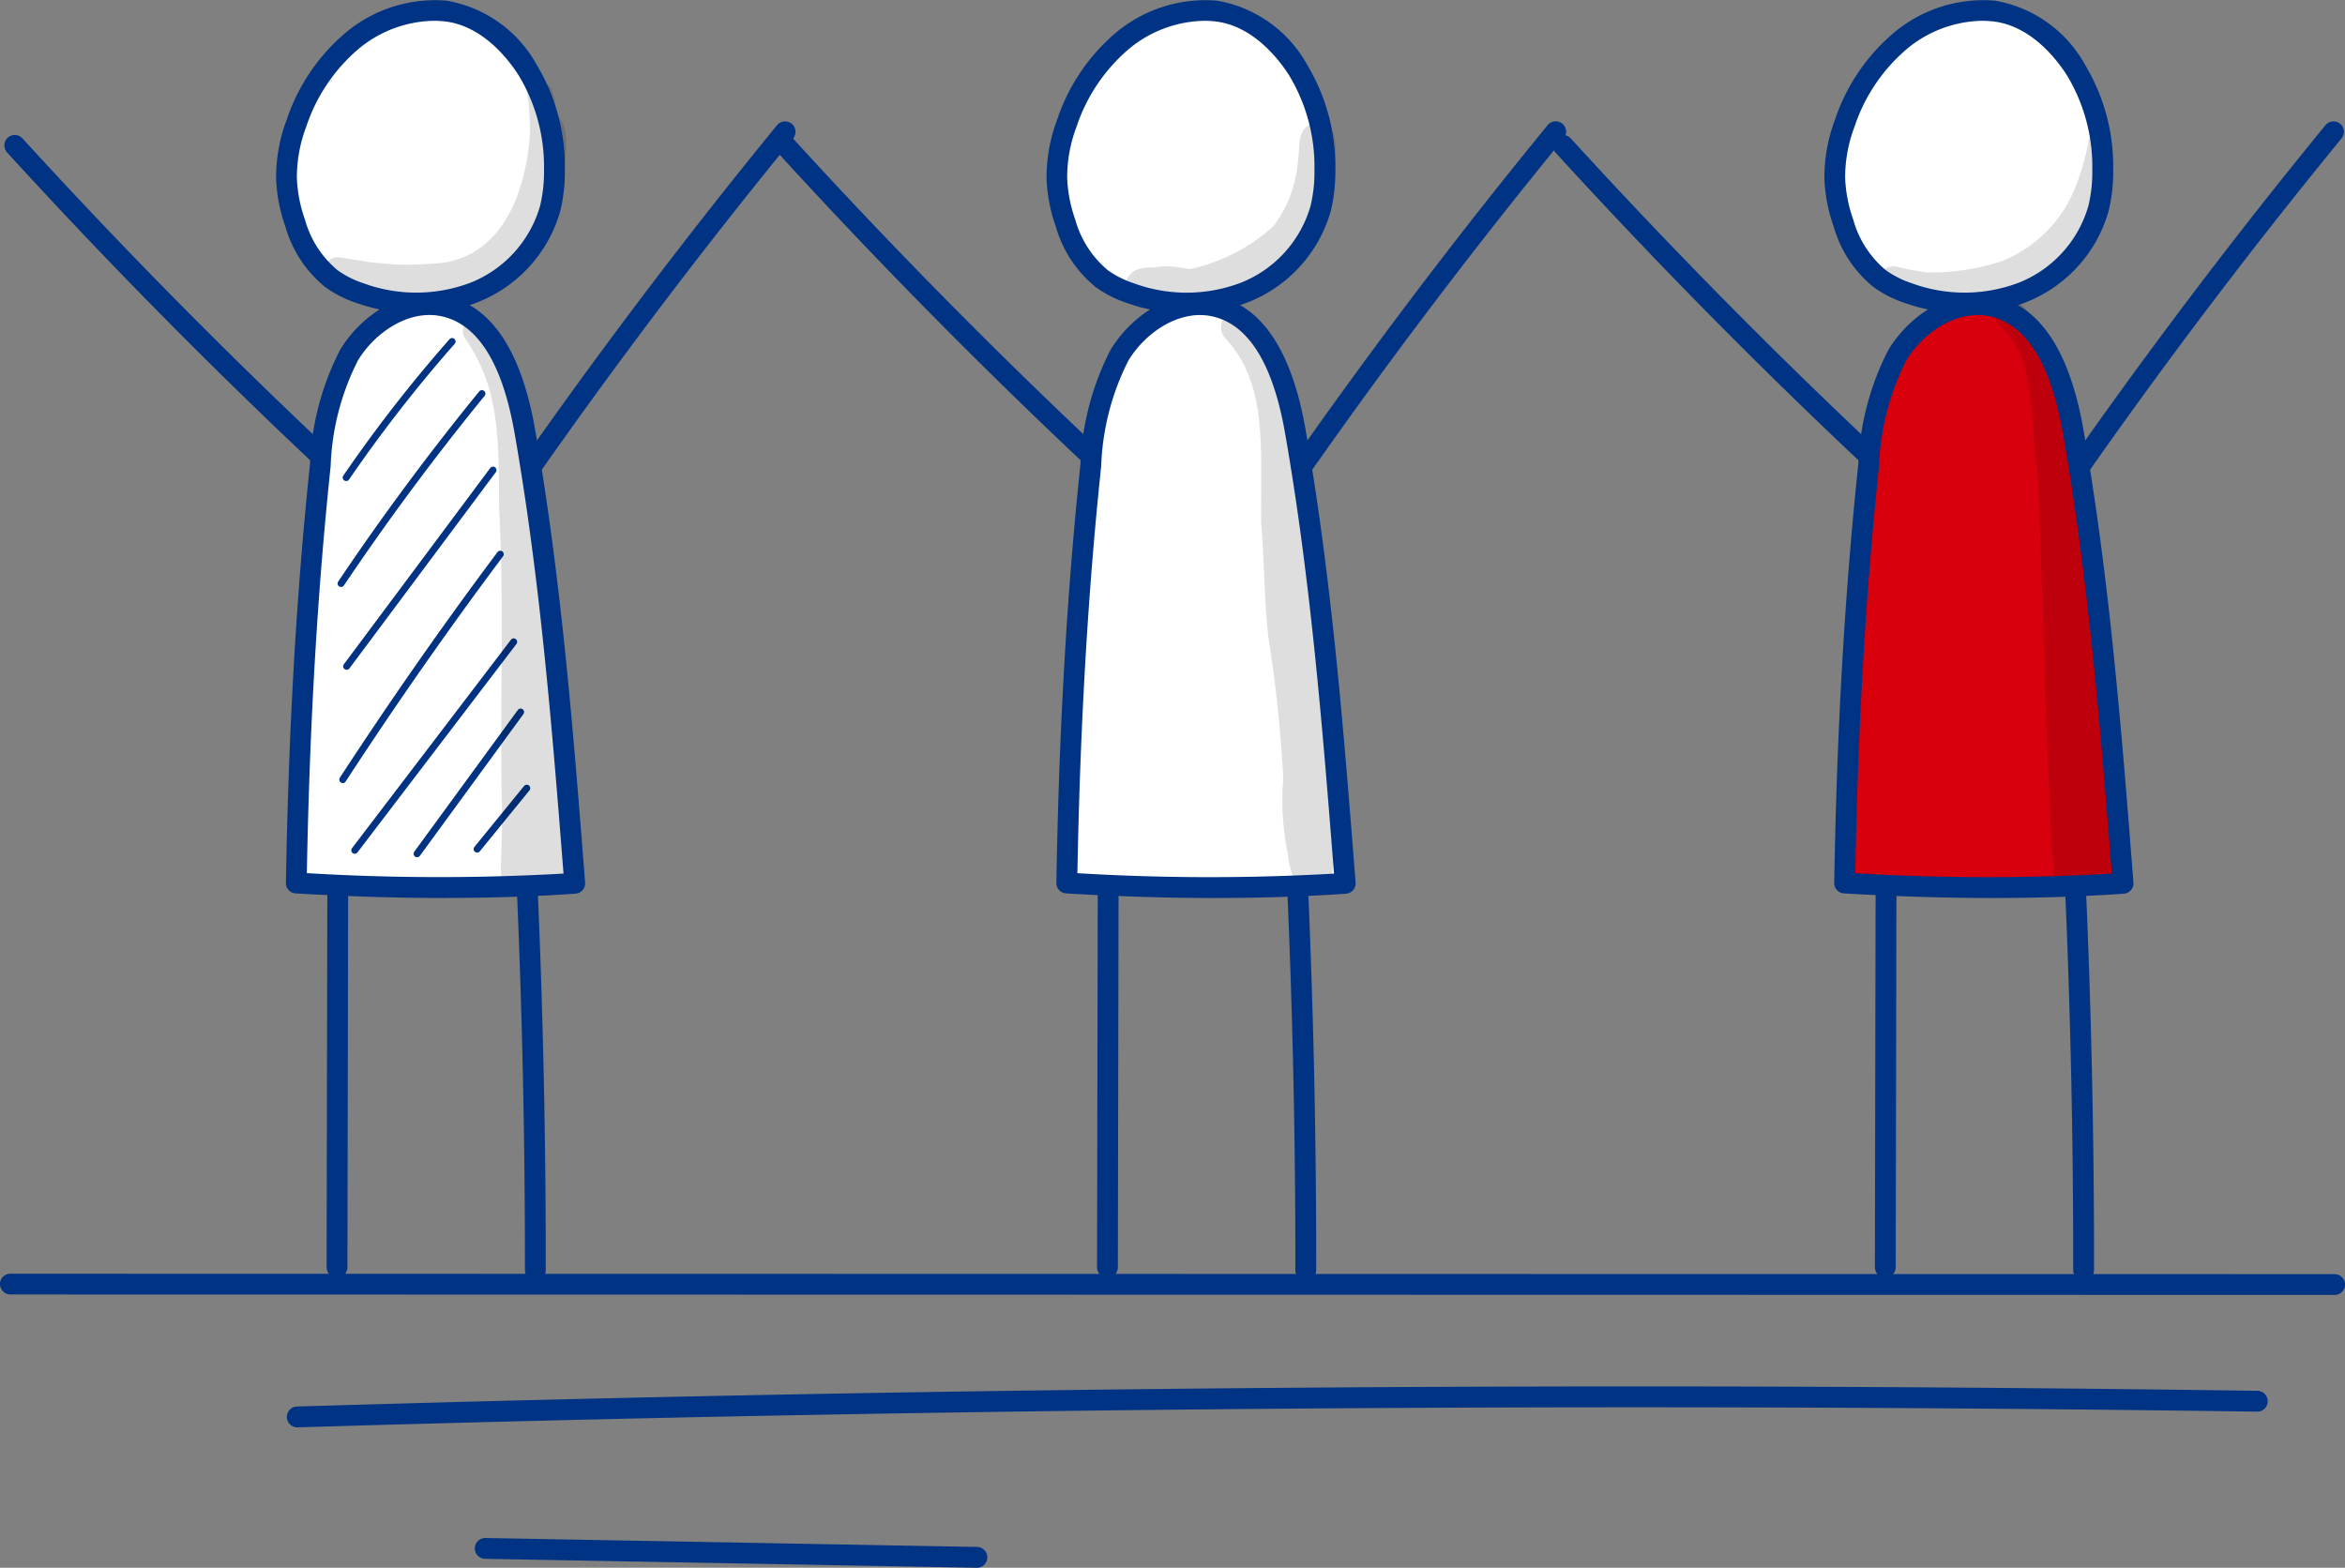<?xml version="1.0" encoding="UTF-8"?> <svg xmlns="http://www.w3.org/2000/svg" xmlns:xlink="http://www.w3.org/1999/xlink" id="Groupe_175" data-name="Groupe 175" width="141" height="94.286" viewBox="0 0 141 94.286"><rect x="0" y="0" width="141" height="94.286" fill="#808080" stroke="none"/><defs><clipPath id="clip-path"><rect id="Rectangle_237" data-name="Rectangle 237" width="141" height="94.286" fill="none"></rect></clipPath><clipPath id="clip-path-3"><rect id="Rectangle_230" data-name="Rectangle 230" width="14.57" height="13.181" fill="none"></rect></clipPath><clipPath id="clip-path-4"><rect id="Rectangle_231" data-name="Rectangle 231" width="6.396" height="34.84" fill="none"></rect></clipPath><clipPath id="clip-path-5"><rect id="Rectangle_232" data-name="Rectangle 232" width="12.692" height="11.172" fill="none"></rect></clipPath><clipPath id="clip-path-6"><rect id="Rectangle_233" data-name="Rectangle 233" width="6.854" height="34.931" fill="none"></rect></clipPath><clipPath id="clip-path-7"><rect id="Rectangle_234" data-name="Rectangle 234" width="13.827" height="10.21" fill="none"></rect></clipPath><clipPath id="clip-path-8"><rect id="Rectangle_235" data-name="Rectangle 235" width="8.231" height="35.812" fill="none"></rect></clipPath></defs><g id="Groupe_174" data-name="Groupe 174" clip-path="url(#clip-path)"><g id="Groupe_173" data-name="Groupe 173" transform="translate(0 0)"><g id="Groupe_172" data-name="Groupe 172" clip-path="url(#clip-path)"><path id="Tracé_253" data-name="Tracé 253" d="M24.752,17.834a9.891,9.891,0,0,1-3.629-9.376A9.892,9.892,0,0,1,27.775.919a6.976,6.976,0,0,1,5.5.388c2.7,1.557,3.5,5.05,3.724,8.157a10.763,10.763,0,0,1-.33,4.267,7.224,7.224,0,0,1-5.212,4.449c-2.321.547-5.153.848-6.7-.345" transform="translate(-3.732 -0.096)" fill="#fff"></path><path id="Tracé_254" data-name="Tracé 254" d="M21.581,56.644S23.715,28.472,23.7,28.552a15.221,15.221,0,0,1,1.767-3.621,5.98,5.98,0,0,1,1.589-1.725,4.479,4.479,0,0,1,4.408-.124,7.03,7.03,0,0,1,3.063,3.347,16.911,16.911,0,0,1,1.241,4.436c.437,2.566.7,5.157.967,7.746q.948,9.255,1.9,18.51Z" transform="translate(-3.838 -4.013)" fill="#fff"></path><path id="Tracé_255" data-name="Tracé 255" d="M79.4,16.759a9.706,9.706,0,0,1,.577-12.34,9.523,9.523,0,0,1,2.109-1.743,9.34,9.34,0,0,1,5.055-1.338,3.864,3.864,0,0,1,1.226.195,3.981,3.981,0,0,1,1.306.888,11.316,11.316,0,0,1,2.819,11.8,5.631,5.631,0,0,1-.91,1.7,5.977,5.977,0,0,1-1.631,1.29A9.313,9.313,0,0,1,83.5,18.56a11.39,11.39,0,0,1-2.455-.878,5.784,5.784,0,0,1-1.65-.922" transform="translate(-13.776 -0.237)" fill="#fff"></path><path id="Tracé_256" data-name="Tracé 256" d="M134.958,14.3a7.666,7.666,0,0,1-.586-4.978,14.2,14.2,0,0,1,1.978-4.68,7.377,7.377,0,0,1,.862-1.179,7.539,7.539,0,0,1,3.081-1.75,7.662,7.662,0,0,1,3.783-.561,7.154,7.154,0,0,1,2.845,1.342,6.291,6.291,0,0,1,1.361,1.215,6.953,6.953,0,0,1,1.144,3.177c.164.963.3,1.93.422,2.9a9.586,9.586,0,0,1,.113,2.162,6.069,6.069,0,0,1-1.591,3.409,10.6,10.6,0,0,1-3.062,2.258,7.436,7.436,0,0,1-2.776.909,7.781,7.781,0,0,1-3.605-.77,9.66,9.66,0,0,1-1.555-.8,7.682,7.682,0,0,1-2.415-2.653" transform="translate(-23.868 -0.193)" fill="#fff"></path><path id="Tracé_257" data-name="Tracé 257" d="M77.975,57.262a128.8,128.8,0,0,1,2.13-27.946,14.108,14.108,0,0,1,.738-2.8,7.5,7.5,0,0,1,2.239-2.984,4.791,4.791,0,0,1,4.811-.941,5.94,5.94,0,0,1,2.665,3.253c1.916,4.427,2.244,9.353,2.549,14.166.361,5.723.722,11.445,1.052,17.25a81.522,81.522,0,0,1-16.185,0" transform="translate(-13.856 -3.961)" fill="#fff"></path><path id="Tracé_258" data-name="Tracé 258" d="M25.268,33.322a.2.2,0,0,1-.118-.037A.207.207,0,0,1,25.1,33a85.69,85.69,0,0,1,6.395-8.215.209.209,0,0,1,.313.275,85.562,85.562,0,0,0-6.364,8.175.207.207,0,0,1-.172.091" transform="translate(-4.457 -4.395)" fill="#003383"></path><path id="Tracé_259" data-name="Tracé 259" d="M24.9,40.378a.209.209,0,0,1-.173-.325c2.633-3.921,5.486-7.768,8.48-11.436a.209.209,0,1,1,.324.265c-2.985,3.658-5.831,7.494-8.457,11.4a.208.208,0,0,1-.173.093" transform="translate(-4.392 -5.076)" fill="#003383"></path><path id="Tracé_260" data-name="Tracé 260" d="M25.308,46.353a.2.2,0,0,1-.125-.042.208.208,0,0,1-.042-.292l8.8-11.8a.208.208,0,1,1,.334.249l-8.8,11.8a.206.206,0,0,1-.167.084" transform="translate(-4.464 -6.071)" fill="#003383"></path><path id="Tracé_261" data-name="Tracé 261" d="M25.022,54.26a.2.2,0,0,1-.113-.034.209.209,0,0,1-.062-.289c3-4.6,6.186-9.169,9.479-13.566a.208.208,0,0,1,.334.25c-3.287,4.391-6.47,8.947-9.462,13.543a.209.209,0,0,1-.175.1" transform="translate(-4.413 -7.165)" fill="#003383"></path><path id="Tracé_262" data-name="Tracé 262" d="M25.9,59.656a.209.209,0,0,1-.166-.335L35.279,46.8a.209.209,0,1,1,.331.253L26.063,59.574a.208.208,0,0,1-.166.082" transform="translate(-4.569 -8.31)" fill="#003383"></path><path id="Tracé_263" data-name="Tracé 263" d="M30.459,60.771a.209.209,0,0,1-.169-.332l6.226-8.522a.208.208,0,1,1,.336.246l-6.225,8.523a.209.209,0,0,1-.169.086" transform="translate(-5.38 -9.218)" fill="#003383"></path><path id="Tracé_264" data-name="Tracé 264" d="M34.85,61.483a.209.209,0,0,1-.162-.34l2.984-3.663a.211.211,0,0,1,.294-.03.208.208,0,0,1,.03.294l-2.984,3.662a.208.208,0,0,1-.162.077" transform="translate(-6.161 -10.209)" fill="#003383"></path><path id="Tracé_265" data-name="Tracé 265" d="M134.993,57.076a194.8,194.8,0,0,1,1.69-25.986c.314-2.379.717-4.869,2.182-6.77s4.345-2.932,6.338-1.594a6.029,6.029,0,0,1,1.9,2.46c1.836,3.763,2.265,8.033,2.667,12.2q.922,9.566,1.844,19.132a.575.575,0,0,1-.1.481.56.56,0,0,1-.315.114,43.607,43.607,0,0,1-8.874.042l-4.72-.3a5.587,5.587,0,0,0-2.615.219" transform="translate(-24.009 -3.934)" fill="#d9000d"></path><g id="Groupe_156" data-name="Groupe 156" transform="translate(19.478 4.937)" opacity="0.129"><g id="Groupe_155" data-name="Groupe 155"><g id="Groupe_154" data-name="Groupe 154" clip-path="url(#clip-path-3)"><path id="Tracé_266" data-name="Tracé 266" d="M37.643,8c-.009-.105-.016-.2-.016-.243a3.351,3.351,0,0,0-.315-1.453.771.771,0,0,0-1-.2c-.431.238-.414.722-.312,1.138.049.472.056.947.086,1.42a12.393,12.393,0,0,1-.368,2.845c-.809,3.409-2.637,4.962-4.711,5.346a20.688,20.688,0,0,1-2.925.125c-.237-.007-1.188-.1-1.426-.117-.636-.087-1.267-.2-1.9-.291A.845.845,0,0,0,24.3,18.2l.659.169a.537.537,0,0,0,.317.224,10.422,10.422,0,0,0,2.385.582c.481.016.96,0,1.44-.012a8.98,8.98,0,0,0,1.4-.021h.085a7.146,7.146,0,0,0,5.439-2.721,11.428,11.428,0,0,0,2.191-5.97c.109-.757.083-2.087-.569-2.45" transform="translate(-23.692 -6.005)"></path></g></g></g><g id="Groupe_159" data-name="Groupe 159" transform="translate(27.825 19.079)" opacity="0.129"><g id="Groupe_158" data-name="Groupe 158"><g id="Groupe_157" data-name="Groupe 157" clip-path="url(#clip-path-4)"><path id="Tracé_267" data-name="Tracé 267" d="M40.13,56.321c-.008-.1-.017-.243-.018-.372a9.614,9.614,0,0,0,.076-2.524,46.433,46.433,0,0,0-.368-4.671c-.335-2.763-.774-6-1.089-9.393-.354-2.568-.848-8.471-1.716-12.423-.2-.529-.292-1.26-.729-1.636-.119-.256-.245-.509-.38-.756-.318-.444-.466-1.124-1.032-1.3a.819.819,0,0,0-.917,1.192c2.153,3.081,2.042,6.2,2.072,10.194.326,6.109.021,12.228.179,18.343.007,1.3-.044,2.078-.056,2.809a6.3,6.3,0,0,0,.051,1.414c0,.012,0,.024.007.036s0,.027.007.04.007.03.007.022a.955.955,0,0,0,.59.689.984.984,0,0,0,1.129-.239A1.4,1.4,0,0,0,40.152,56.5a1.428,1.428,0,0,0-.022-.176" transform="translate(-33.844 -23.207)"></path></g></g></g><g id="Groupe_162" data-name="Groupe 162" transform="translate(67.626 7.434)" opacity="0.129"><g id="Groupe_161" data-name="Groupe 161"><g id="Groupe_160" data-name="Groupe 160" clip-path="url(#clip-path-5)"><path id="Tracé_268" data-name="Tracé 268" d="M93.557,9.057c-.775.2-.785,1-.83,1.655.07-.606-.021.289-.065.68a7.351,7.351,0,0,1-1.487,3.843,11.033,11.033,0,0,1-4.953,2.55.221.221,0,0,0-.067.006c-.162-.025-.437-.066-.566-.087a4.494,4.494,0,0,0-1.219-.058c-.12.015-.238.034-.31.047a2.841,2.841,0,0,0-1.071.132,1.213,1.213,0,0,0,.468,2.324,11.572,11.572,0,0,0,1.721.045c.34-.035.681-.09,1.019-.144a12.038,12.038,0,0,0,4.84-1.5,8.725,8.725,0,0,0,3.913-7.375c-.04-1.041.107-2.284-1.391-2.116" transform="translate(-82.256 -9.042)"></path></g></g></g><g id="Groupe_165" data-name="Groupe 165" transform="translate(73.414 18.674)" opacity="0.129"><g id="Groupe_164" data-name="Groupe 164"><g id="Groupe_163" data-name="Groupe 163" clip-path="url(#clip-path-6)"><path id="Tracé_269" data-name="Tracé 269" d="M96.149,54.2a19.264,19.264,0,0,0-.226-2.009c-.2-1.041-.2-1.074-.26-1.426-.112-1.943-.226-7.93-.639-11.217-.167-2.055-.52-4.641-.7-5.882a34.875,34.875,0,0,0-1.2-6.771,8.083,8.083,0,0,0-2.452-4.089.991.991,0,0,0-1.084,1.609c2.5,2.731,2.092,6.368,2.124,11.069.2,2.274.173,4.566.43,6.835a82.912,82.912,0,0,1,.9,8.537,15.733,15.733,0,0,0,.313,4.7c-.029-.1-.03-.053.028.321a5.669,5.669,0,0,0,.139.562c0,.025.008.051.014.082.067.142.122.3.192.438a1.162,1.162,0,0,0,2.142-.058c.048-.123.081-.254.12-.38.017-.111.027-.19.034-.242.011-.095.019-.189.025-.283.04-.4.074-.661.108-1.8" transform="translate(-89.296 -22.713)"></path></g></g></g><g id="Groupe_168" data-name="Groupe 168" transform="translate(112.936 7.976)" opacity="0.129"><g id="Groupe_167" data-name="Groupe 167"><g id="Groupe_166" data-name="Groupe 166" clip-path="url(#clip-path-7)"><path id="Tracé_270" data-name="Tracé 270" d="M151.018,9.874A.6.6,0,0,0,150,10.3a15.082,15.082,0,0,1-.8,2.731,7.89,7.89,0,0,1-4.447,4.417,13.568,13.568,0,0,1-4.485.658,14.064,14.064,0,0,1-1.8-.346A.869.869,0,0,0,138,19.432a11.645,11.645,0,0,0,9.093-1.112,6.987,6.987,0,0,0,2.677-2.917c-.009.041-.09.194-.059.153A9.806,9.806,0,0,0,150.7,13.4a8.159,8.159,0,0,0,.406-2.27c.021-.412.236-.922-.086-1.26" transform="translate(-137.367 -9.702)"></path></g></g></g><g id="Groupe_171" data-name="Groupe 171" transform="translate(119.965 18.001)" opacity="0.129"><g id="Groupe_170" data-name="Groupe 170"><g id="Groupe_169" data-name="Groupe 169" clip-path="url(#clip-path-8)"><path id="Tracé_271" data-name="Tracé 271" d="M154.035,54.792q-.125-1.812-.273-3.622-.169-2.1-.361-4.2a1.574,1.574,0,0,0-1.149.269c-.049-3.414-.185-6.825-.46-10.233a47.379,47.379,0,0,0-.974-8.143,10.042,10.042,0,0,0-.876-3.212,9.828,9.828,0,0,0-1.836-2.757c-.386-.379-.681-1.005-1.292-1a.91.91,0,0,0-.638,1.541,5.394,5.394,0,0,1,1.657,3.187c.164,1.1.193,1.121.366,2.644.019.336.009.674.016,1.01.007-.044.015-.1.023-.161-.013,1.061.259,2.149.293,3.222.109,3.541.26,7.082.342,10.625.118,3.432.248,6.859.416,10.288a10.386,10.386,0,0,0,.172,1.631c0,.044,0,.1.007.171a1.58,1.58,0,0,0,.386,1.278,1.319,1.319,0,0,0,2.05-.264,1.127,1.127,0,0,0,.113-.255,1.472,1.472,0,0,0,2.132-.23c-.046-.6-.073-1.2-.113-1.79" transform="translate(-145.917 -21.895)"></path></g></g></g><path id="Tracé_272" data-name="Tracé 272" d="M28.691,18.852a11.071,11.071,0,0,1-3.648-.625,6.9,6.9,0,0,1-1.9-.963,7.234,7.234,0,0,1-2.4-3.655,9.659,9.659,0,0,1-.552-2.875,9.843,9.843,0,0,1,.633-3.525,11.716,11.716,0,0,1,3.539-5.235A8.378,8.378,0,0,1,30.434.039,7.678,7.678,0,0,1,35.863,3.9a11.86,11.86,0,0,1,1.688,6.313,9.864,9.864,0,0,1-.28,2.5,8.338,8.338,0,0,1-4.914,5.444,9.71,9.71,0,0,1-3.666.693m.984-17.6a7.27,7.27,0,0,0-4.531,1.694A10.482,10.482,0,0,0,22,7.626a8.6,8.6,0,0,0-.561,3.078,8.407,8.407,0,0,0,.486,2.5,6.047,6.047,0,0,0,1.967,3.052,5.786,5.786,0,0,0,1.568.785A9.208,9.208,0,0,0,31.883,17a7.062,7.062,0,0,0,4.175-4.6,8.637,8.637,0,0,0,.24-2.182,10.616,10.616,0,0,0-1.5-5.649c-.568-.905-2.146-3.037-4.5-3.285a5.892,5.892,0,0,0-.627-.033" transform="translate(-3.589 0)" fill="#003383"></path><path id="Tracé_273" data-name="Tracé 273" d="M30.465,57.835c-2.833,0-5.807-.092-8.965-.276a.625.625,0,0,1-.589-.636c.155-9.15.629-17.388,1.448-25.185a16.388,16.388,0,0,1,1.808-6.866c1.19-1.981,3.7-3.838,6.407-3.231s4.493,3.3,5.319,8.015C37.475,38.677,38.2,47.943,38.9,56.9a.624.624,0,0,1-.581.673c-2.512.173-5.118.258-7.856.258m-8.291-1.492a131.881,131.881,0,0,0,15.43.026c-.684-8.735-1.41-17.745-2.944-26.5-.73-4.166-2.2-6.524-4.36-7.009-2-.451-4.063.995-5.059,2.654A15.145,15.145,0,0,0,23.6,31.869c-.8,7.59-1.266,15.6-1.431,24.474" transform="translate(-3.719 -3.828)" fill="#003383"></path><path id="Tracé_274" data-name="Tracé 274" d="M24.512,88.244h0a.627.627,0,0,1-.626-.627L23.93,64.76a.626.626,0,0,1,.626-.626h0a.627.627,0,0,1,.625.628l-.043,22.857a.626.626,0,0,1-.626.625" transform="translate(-4.248 -11.406)" fill="#003383"></path><path id="Tracé_275" data-name="Tracé 275" d="M38.909,88.418h0a.627.627,0,0,1-.626-.627c.009-7.624-.156-15.356-.49-22.981a.626.626,0,1,1,1.251-.055c.335,7.645.5,15.4.492,23.038a.627.627,0,0,1-.626.626" transform="translate(-6.721 -11.41)" fill="#003383"></path><path id="Tracé_276" data-name="Tracé 276" d="M19.151,29.623a.622.622,0,0,1-.429-.17C12.438,23.535,6.3,17.3.483,10.925a.626.626,0,0,1,.926-.844c5.8,6.353,11.911,12.563,18.172,18.46a.626.626,0,0,1-.429,1.082" transform="translate(-0.057 -1.757)" fill="#003383"></path><path id="Tracé_277" data-name="Tracé 277" d="M38.717,30.269a.626.626,0,0,1-.512-.986C43.03,22.4,48.178,15.611,53.5,9.106a.626.626,0,0,1,.968.794C49.167,16.381,44.038,23.144,39.23,30a.625.625,0,0,1-.513.266" transform="translate(-6.775 -1.579)" fill="#003383"></path><path id="Tracé_278" data-name="Tracé 278" d="M85.038,18.852a11.075,11.075,0,0,1-3.648-.625,6.915,6.915,0,0,1-1.9-.963,7.238,7.238,0,0,1-2.4-3.655,9.647,9.647,0,0,1-.552-2.875,9.839,9.839,0,0,1,.633-3.525A11.713,11.713,0,0,1,80.7,1.974,8.39,8.39,0,0,1,86.781.039,7.679,7.679,0,0,1,92.21,3.9,11.86,11.86,0,0,1,93.9,10.217a9.827,9.827,0,0,1-.28,2.5A8.338,8.338,0,0,1,88.7,18.159a9.71,9.71,0,0,1-3.666.693m.984-17.6a7.266,7.266,0,0,0-4.53,1.694,10.477,10.477,0,0,0-3.149,4.681,8.611,8.611,0,0,0-.561,3.078,8.423,8.423,0,0,0,.486,2.5,6.051,6.051,0,0,0,1.967,3.052,5.774,5.774,0,0,0,1.568.785A9.2,9.2,0,0,0,88.231,17a7.066,7.066,0,0,0,4.176-4.6,8.64,8.64,0,0,0,.239-2.182,10.616,10.616,0,0,0-1.5-5.649c-.568-.905-2.146-3.037-4.5-3.285a5.919,5.919,0,0,0-.628-.033" transform="translate(-13.611 0)" fill="#003383"></path><path id="Tracé_279" data-name="Tracé 279" d="M86.813,57.835c-2.833,0-5.807-.092-8.965-.276a.625.625,0,0,1-.589-.636c.155-9.152.628-17.391,1.448-25.185a16.39,16.39,0,0,1,1.808-6.866c1.191-1.981,3.7-3.838,6.407-3.231s4.493,3.3,5.319,8.015c1.582,9.025,2.308,18.289,3.009,27.247a.625.625,0,0,1-.581.673c-2.512.173-5.118.258-7.856.258m-8.291-1.492a131.881,131.881,0,0,0,15.43.026c-.684-8.732-1.41-17.742-2.944-26.5-.731-4.166-2.2-6.524-4.36-7.009-2.007-.451-4.063,1-5.059,2.654a15.16,15.16,0,0,0-1.636,6.353c-.8,7.586-1.266,15.6-1.431,24.473" transform="translate(-13.741 -3.828)" fill="#003383"></path><path id="Tracé_280" data-name="Tracé 280" d="M80.859,88.244h0a.627.627,0,0,1-.626-.627l.043-22.857a.627.627,0,0,1,.626-.626h0a.626.626,0,0,1,.625.628l-.042,22.857a.627.627,0,0,1-.626.625" transform="translate(-14.27 -11.406)" fill="#003383"></path><path id="Tracé_281" data-name="Tracé 281" d="M95.256,88.418h0a.627.627,0,0,1-.626-.627c.009-7.626-.156-15.359-.491-22.981a.627.627,0,1,1,1.252-.055c.335,7.642.5,15.393.492,23.038a.627.627,0,0,1-.626.626" transform="translate(-16.743 -11.41)" fill="#003383"></path><path id="Tracé_282" data-name="Tracé 282" d="M75.5,29.623a.622.622,0,0,1-.429-.17C68.787,23.536,62.651,17.3,56.831,10.925a.626.626,0,1,1,.925-.844c5.8,6.354,11.913,12.564,18.173,18.46a.626.626,0,0,1-.429,1.082" transform="translate(-10.078 -1.757)" fill="#003383"></path><path id="Tracé_283" data-name="Tracé 283" d="M95.064,30.269a.626.626,0,0,1-.512-.986c4.826-6.883,9.973-13.671,15.3-20.176a.626.626,0,1,1,.968.794c-5.307,6.48-10.436,13.243-15.243,20.1a.625.625,0,0,1-.513.266" transform="translate(-16.796 -1.579)" fill="#003383"></path><path id="Tracé_284" data-name="Tracé 284" d="M141.927,18.852a11.076,11.076,0,0,1-3.649-.625,6.914,6.914,0,0,1-1.9-.963,7.238,7.238,0,0,1-2.4-3.655,9.631,9.631,0,0,1-.552-2.875,9.807,9.807,0,0,1,.633-3.525,11.708,11.708,0,0,1,3.538-5.235,8.378,8.378,0,0,1,6.08-1.935A7.678,7.678,0,0,1,149.1,3.9a11.868,11.868,0,0,1,1.689,6.313,9.839,9.839,0,0,1-.28,2.5,8.338,8.338,0,0,1-4.914,5.444,9.709,9.709,0,0,1-3.665.693m.983-17.6a7.266,7.266,0,0,0-4.53,1.694,10.469,10.469,0,0,0-3.148,4.681,8.6,8.6,0,0,0-.562,3.078,8.432,8.432,0,0,0,.486,2.5,6.05,6.05,0,0,0,1.967,3.052,5.786,5.786,0,0,0,1.568.785A9.208,9.208,0,0,0,145.118,17a7.062,7.062,0,0,0,4.175-4.6,8.575,8.575,0,0,0,.24-2.182,10.616,10.616,0,0,0-1.5-5.649c-.568-.905-2.146-3.037-4.5-3.285a5.892,5.892,0,0,0-.627-.033" transform="translate(-23.728 0)" fill="#003383"></path><path id="Tracé_285" data-name="Tracé 285" d="M143.7,57.835c-2.833,0-5.808-.092-8.965-.276a.625.625,0,0,1-.589-.636c.155-9.148.628-17.386,1.448-25.185a16.363,16.363,0,0,1,1.808-6.866c1.19-1.981,3.7-3.836,6.407-3.231s4.493,3.3,5.319,8.015c1.582,9.021,2.307,18.286,3.009,27.247a.625.625,0,0,1-.582.673c-2.511.173-5.117.258-7.855.258m-8.291-1.492a131.881,131.881,0,0,0,15.43.026c-.685-8.735-1.41-17.745-2.945-26.5-.73-4.166-2.2-6.524-4.359-7.009-2.007-.451-4.063.995-5.059,2.654a15.145,15.145,0,0,0-1.636,6.352c-.8,7.591-1.266,15.6-1.431,24.474" transform="translate(-23.858 -3.828)" fill="#003383"></path><path id="Tracé_286" data-name="Tracé 286" d="M137.747,88.244h0a.627.627,0,0,1-.626-.627l.043-22.857a.627.627,0,0,1,.626-.626h0a.627.627,0,0,1,.626.628l-.043,22.857a.627.627,0,0,1-.626.625" transform="translate(-24.387 -11.406)" fill="#003383"></path><path id="Tracé_287" data-name="Tracé 287" d="M152.143,88.418h0a.627.627,0,0,1-.626-.627c.009-7.633-.156-15.365-.49-22.981a.626.626,0,1,1,1.251-.055c.335,7.636.5,15.387.492,23.038a.627.627,0,0,1-.626.626" transform="translate(-26.86 -11.41)" fill="#003383"></path><path id="Tracé_288" data-name="Tracé 288" d="M132.386,29.623a.622.622,0,0,1-.429-.17c-6.284-5.918-12.42-12.151-18.239-18.528a.626.626,0,1,1,.926-.844c5.8,6.353,11.911,12.563,18.172,18.46a.626.626,0,0,1-.429,1.082" transform="translate(-20.196 -1.757)" fill="#003383"></path><path id="Tracé_289" data-name="Tracé 289" d="M151.951,30.269a.626.626,0,0,1-.512-.986c4.827-6.884,9.975-13.673,15.3-20.176a.626.626,0,0,1,.968.794C162.4,16.38,157.273,23.143,152.464,30a.625.625,0,0,1-.513.266" transform="translate(-26.913 -1.579)" fill="#003383"></path><path id="Tracé_290" data-name="Tracé 290" d="M140.374,94.449h0L.64,94.423A.638.638,0,0,1,0,93.8a.616.616,0,0,1,.614-.626H.64l139.735.025a.626.626,0,1,1,0,1.252" transform="translate(0 -16.571)" fill="#003383"></path><path id="Tracé_291" data-name="Tracé 291" d="M21.616,103.88a.626.626,0,0,1-.018-1.252c39.106-1.178,78.77-1.5,117.889-.945a.627.627,0,0,1-.009,1.253h-.009c-39.1-.551-78.745-.233-117.834.944h-.019" transform="translate(-3.733 -18.038)" fill="#003383"></path><path id="Tracé_292" data-name="Tracé 292" d="M64.913,114.295H64.9l-29.551-.537a.626.626,0,0,1,.011-1.252h.012l29.55.537a.626.626,0,0,1-.011,1.252" transform="translate(-6.178 -20.009)" fill="#003383"></path></g></g></g></svg> 